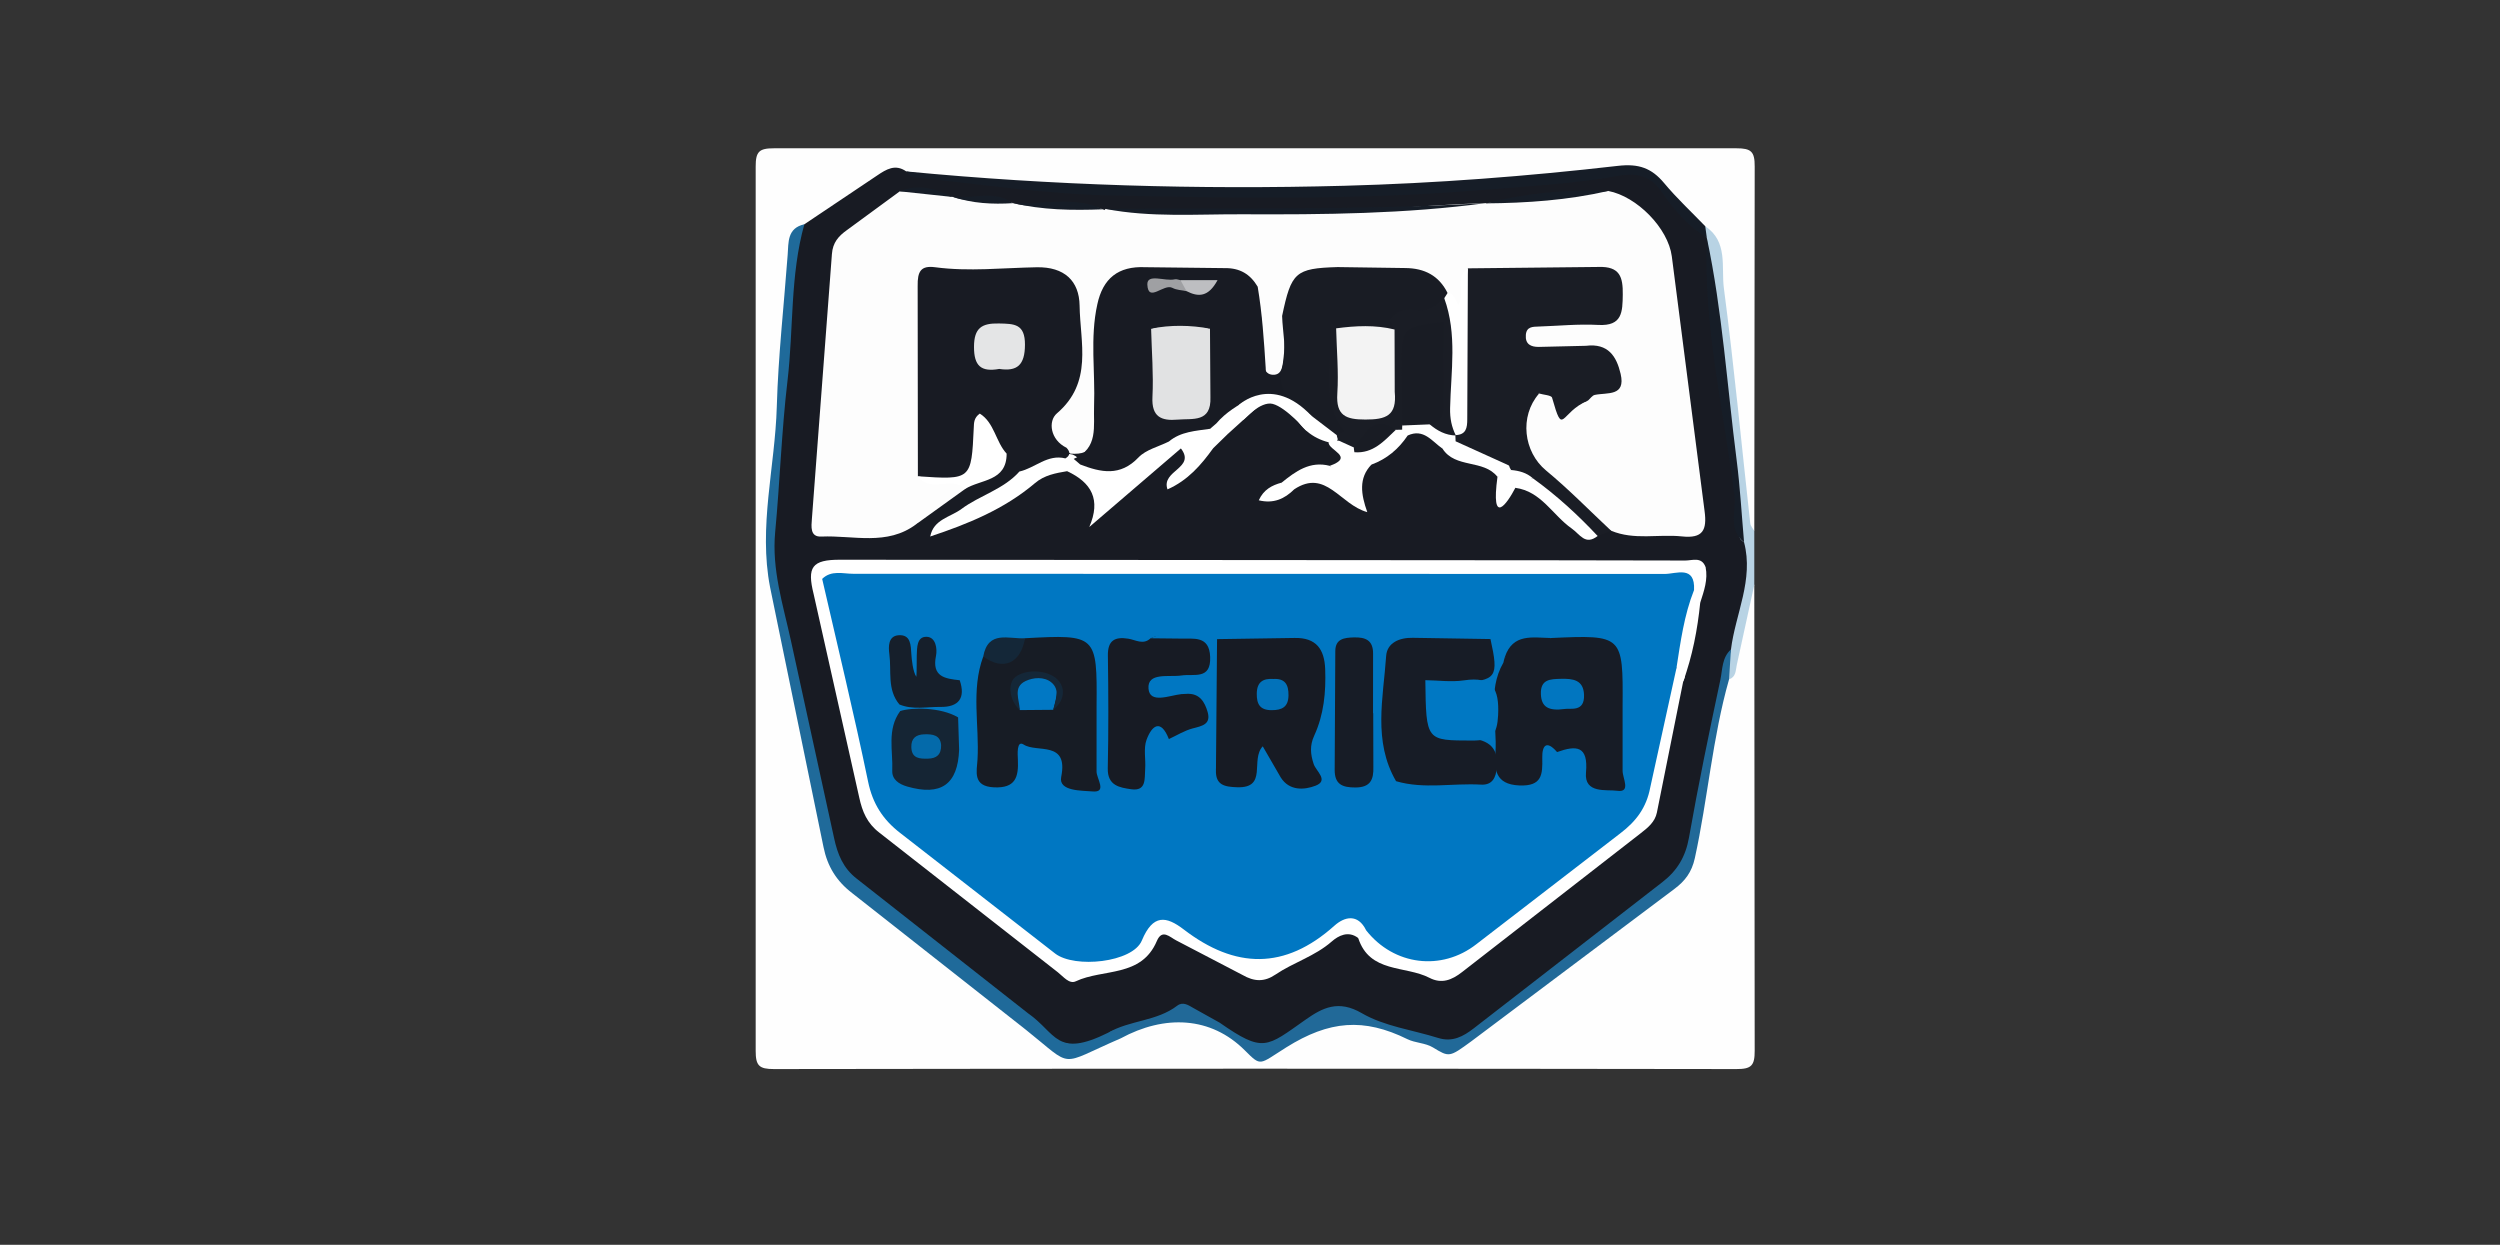 <svg xmlns="http://www.w3.org/2000/svg" viewBox="0 0 241 120" xmlns:v="https://vecta.io/nano"><rect x="0" y="0" width="241" height="120" fill="#333333" stroke="none"/><path d="M169.114 56.373l.038 44.921c.006 1.44-.326 1.767-1.766 1.764-30.924-.048-61.849-.048-92.773 0-1.44.002-1.768-.325-1.765-1.764l0-85.235c-.003-1.44.325-1.767 1.765-1.764l92.773 0c1.44-.002 1.775.324 1.767 1.764l-.038 35.13c-1.772-.399-1.236-1.876-1.357-2.999l-2.815-23.299c-.135-.961-.213-1.919-1.142-2.506-.963-.798-2.047-1.572-2.633-2.632-1.554-2.813-3.908-3.297-6.802-2.886-15.899 2.257-31.904 1.689-47.885 1.71-6.126.008-12.206-.793-18.3-1.238-1.453-.45-2.758-.225-4.023.686-2.157 1.551-4.455 2.897-6.593 4.481-.736.59-.982 1.39-.998 2.29-.11 6.216-1.06 12.379-1.179 18.592-.039 2.019-.507 3.972-.636 5.985-.549 8.582 2.45 16.585 3.842 24.846.095.564.332 1.123.349 1.685.196 6.278 3.737 10.303 8.725 13.572 4.002 2.622 7.669 5.744 11.266 8.893 2.793 2.445 5.509 3.258 8.766 1.179.915-.281 1.878-.487 2.716-.929 2.384-1.259 4.694-1.023 6.806.431 3.263 2.245 6.305 2.21 9.433-.258 1.64-1.294 3.537-1.146 5.483-.531 9.752 3.079 6.498 3.231 14.589-2.57 4.67-3.349 9.137-6.98 13.855-10.263 1.7-1.183 2.181-2.848 2.503-4.64.812-4.519 1.378-9.081 2.408-13.562.173-.751.299-1.503.702-2.175.863-2.121 1.015-4.408 1.563-6.601.209-.837-.068-2.022 1.357-2.078z" fill="#fefefe"/><path d="M164.382 21.807c2.225 1.482 1.535 3.946 1.799 5.962.988 7.542 1.705 15.119 2.543 22.68.029.258.256.495.39.741v5.183l-1.686 7.719c-.117.555-.068 1.16-.747 1.399-.719-.823-.609-1.818-.589-2.796.342-3.535 2.096-6.902 1.26-10.58-.629-9.395-2.213-18.683-3.11-28.045-.065-.308-.119-.619-.175-.93-.051-.48.002-.938.315-1.334z" fill="#b8d3e4"/><path d="M168.129 52.281c.945 3.609-.833 6.885-1.264 10.326-1.422 5.994-2.477 12.06-3.517 18.128-.377 2.203-1.395 3.846-3.226 5.167-5.888 4.249-11.621 8.706-17.32 13.203-1.735 1.369-3.431 1.905-5.543 1.061-.695-.278-1.511-.393-2.169-.703-3.982-1.876-7.752-2.243-11.415.813-1.178.982-2.668.832-4.054.022-.822-.48-1.79-.751-2.549-1.308-1.993-1.463-3.962-1.546-6.119-.369-1.339.73-2.93.837-4.323 1.483-2.549 1.167-4.672.646-6.878-1.126-5.739-4.611-11.469-9.241-17.407-13.599-2.37-1.739-2.514-4.427-3.036-6.886l-4.338-19.829c-1.32-5.287-.258-10.465.035-15.668.342-6.096.955-12.181 1.322-18.28.072-1.204.285-2.267 1.212-3.096l7.01-4.699c.882-.595 1.752-1.145 2.814-.395 6.28 1.097 12.633 1.617 18.981 1.779 9.207.235 18.43.281 27.634-.009 7.543-.238 15.079-.975 22.578-1.897 1.55-.19 2.705.092 3.477 1.32 1.242 1.978 3.121 3.373 4.503 5.21l.008.035c.62 9.603 2.584 19.06 3.13 28.671.02.349.234.48.454.645z" fill="#181b23"/><path d="M77.54 21.62c-1.382 4.93-1.03 10.051-1.623 15.07-.573 4.844-.73 9.735-1.189 14.594-.343 3.631.76 7.011 1.514 10.46l4.168 19.067c.332 1.538.868 2.88 2.183 3.897l16.487 12.956c2.774 1.924 2.717 4.394 7.768 1.879.619-.289 1.205-.51 1.177.56-6.119 2.638-4.407 2.925-9.13-.833L82.178 86.119c-1.547-1.181-2.414-2.596-2.795-4.476L74.237 56.617c-1.136-5.828.481-11.611.646-17.424.139-4.877.686-9.742 1.047-14.613.091-1.233-.055-2.585 1.609-2.96z" fill="#1f6a9a"/><path d="M108.024 100.103c-.266-.451-.711-.528-1.177-.56 2.075-1.203 4.663-1.085 6.629-2.589.552-.423 1.072-.068 1.581.228l2.51 1.399c4.241 2.948 4.499 2.38 8.295-.289 1.629-1.145 3.159-1.938 5.417-.621 2.176 1.269 4.889 1.61 7.358 2.387 1.365.43 2.417-.136 3.44-.931l18.172-14.088c1.435-1.107 2.244-2.456 2.569-4.297.897-5.089 1.947-10.152 3.024-15.206.211-.992.142-2.142 1.021-2.927l-.183 2.882c-1.604 5.645-2.047 11.514-3.297 17.231-.297 1.36-.948 2.208-1.973 2.973l-19.581 14.69c-2.117 1.546-2.117 1.546-3.693.588-.733-.446-1.696-.42-2.461-.797-4.214-2.074-7.535-1.8-11.669.785-2.644 1.653-2.39 1.909-4.001.298-3.281-3.28-7.727-3.467-11.982-1.155z" fill="#216998"/><g fill="#161d27"><path d="M164.537 22.93c-1.718-1.098-3.068-2.555-4.207-4.235-1.043-1.538-2.188-2.119-4.331-1.739-4.488.797-9.082 1.024-13.64 1.397-11.669.955-23.369.725-35.048.5-6.458-.124-12.899-1.129-19.344-1.767-.217-.022-.403-.367-.602-.561 14.049 1.35 28.126 1.762 42.234 1.383 8.826-.237 17.619-.915 26.38-1.921 1.991-.229 3.234.211 4.444 1.663 1.223 1.467 2.633 2.778 3.961 4.157l.154 1.122z"/><path d="M168.129 52.281c-1.563-1.228-.748-3.047-.931-4.522-1.026-8.247-3.029-16.399-2.653-24.794 1.496 7.055 1.95 14.25 2.866 21.382.338 2.632.484 5.289.718 7.934z"/></g><path d="M88.335 50.524c-2.821 2.137-6.083 1.062-9.164 1.201-1.101.05-.96-.973-.903-1.729l1.929-25.511c.079-1.104.636-1.726 1.45-2.307l5.091-3.732c1.746-.112 3.452.146 5.143.548l-.038-.018c1.874.752 3.937-.282 5.797.609l-.047-.025c2.867.802 5.874-.375 8.727.617l.142.078.114-.115c5.453.557 10.923.067 16.381.253 6.793.232 13.539-.611 20.313-.82l-.057.031c3.919-.591 7.893-.643 11.816-1.196 2.755.515 5.782 3.586 6.133 6.309l3.155 24.524c.257 1.882-.17 2.682-2.175 2.47-2.269-.239-4.609.383-6.827-.548-3.219-1.516-5.496-4.259-8.214-6.419-1.308-1.039-.741-4.975.572-6.831.235-.149.494-.255.762-.326.375-.043.854-.098 1.072.181 1.25 1.597 2.454 1.211 3.679-.004.78-.585 2.258-.676 1.801-2.168-.418-1.363-1.64-1.461-2.842-1.386-1.147.071-2.295.286-3.431-.068-.835-.26-1.723-.509-1.8-1.585-.079-1.098.759-1.447 1.597-1.741 1.38-.485 2.818-.519 4.261-.578 1.184-.049 2.734.285 2.756-1.636.019-1.723-1.285-1.945-2.608-1.95-3.533-.013-7.061.247-10.585.255-.404.268-.639.624-.714 1.115-.389 2.542-1.38 2.143-2.617.527-1.166-1.49-2.737-1.975-4.566-1.93-1.529.037-3.06-.002-4.591.006-4.109.022-4.421.25-5.716 4.134-.444 1.19-.225 2.447-.391 3.661-.097.71-.081 1.752-1.042 1.708-.925-.043-.901-1.08-.989-1.806-.181-1.501.127-3.039-.296-4.522-.155-.543-.357-1.081-.741-1.519-.831-1.217-2.034-1.641-3.451-1.65-2-.013-4.003.068-5.999-.026-2.538-.119-4.217.877-4.911 3.375-.755 3.555-.172 7.15-.362 10.718-.096 1.805-.521 3.216-2.756 3.031-2.263-1.336-2.835-2.541-1.479-4.556 1.753-2.605 1.657-5.457 1.631-8.283-.028-2.978-1.345-4.112-4.268-4.213-2.583-.089-5.161.271-7.746.129-1.491-.082-2.068.729-2.052 2.107.061 5.351-.233 10.705.179 16.04.729 1.656 2.97.274 3.735 1.847-.757 2.364-2.812 3.035-4.856 3.721z" fill="#fdfdfd"/><g fill="#fff"><path d="M130.93 90.425c-.96-.738-1.915-.221-2.553.339-1.621 1.419-3.685 2.011-5.42 3.184-1.078.729-2.044.693-3.189.034l-6.377-3.325c-.604-.304-1.358-1.154-1.871.057-1.498 3.537-5.188 2.647-7.817 3.885-.628.296-1.198-.456-1.72-.866L84.765 80.265c-1.182-.908-1.638-2.031-1.931-3.37l-4.402-19.64c-.639-2.571-.187-3.309 2.573-3.297l69.359.055 12.087.022c.678.007 1.584-.407 1.967.632-1.311 1.148-2.914.774-4.409.776l-75.63.03c-1.222.001-2.502-.296-3.631.42-.653.921-.233 1.875-.008 2.77 1.332 5.29 2.39 10.64 3.517 15.974.506 2.395 1.775 4.178 3.674 5.619 4.422 3.354 8.741 6.84 13.104 10.268 2.913 2.289 6.119 2.165 8.58-.718 1.517-1.777 3.001-2.014 4.71-.829 4.68 3.246 9.18 3.62 13.847-.113 1.249-.999 3.109-1.543 3.738 1.027-.176.455-.425.776-.98.535z"/><path d="M130.93 90.425l.766-.741c1.889.616 3.551 1.762 5.511 2.246 1.42.351 2.596.183 3.752-.721l14.94-11.59c1.278-.968 2.028-2.218 2.415-3.769l1.77-8.114c.302-1.253.304-2.718 1.723-3.439.797.26.733.796.453 1.402l-2.536 12.633c-.184.905-.86 1.451-1.552 1.987l-17.218 13.381c-1.008.793-1.993 1.165-3.149.566-2.332-1.206-5.776-.434-6.874-3.842zM79.257 55.807c-.4-.393-.595-.877.101-1.034.733-.165 1.52-.111 2.284-.111l82.777.004c.247 1.206-.159 2.314-.516 3.429-.896.111-1.118-.688-1.587-1.157-1.434-1.122-3.129-.779-4.725-.78l-74.043-.013c-1.44 0-2.881.044-4.29-.339zm34.581-12.578l-8.832 7.576c1.146-2.644.219-4.285-2.133-5.382.198-.636.675-.923 1.293-1.033 2.008.387 3.857.196 5.573-1.116.873-.668 1.933-1.165 3.119-1.171.589.148 1.228.255.98 1.127z"/><path d="M104.137 44.777l-1.264.644c-1.104.188-2.19.378-3.096 1.148-2.956 2.513-6.473 3.944-10.102 5.148-.896-1.6.725-1.928 1.44-2.443 2.199-1.585 4.657-2.78 6.952-4.232 1.405-.719 2.771-1.577 4.464-1.341.29.016.576.057.861.118.428.179.731.457.746.958z"/></g><path d="M143.269 19.575c-7.808 1.05-15.667 1.118-23.521 1.082-4.39-.02-8.807.325-13.171-.515 12.231-.141 24.469.155 36.692-.567z" fill="#161d27"/><path d="M132.205 44.788c-1.255 1.303-1.008 2.874-.398 4.582-2.643-.727-3.989-4.224-7.045-2.2-.724.387-1.233.368-1.212-.644 1.353-1.095 2.733-2.114 4.642-1.619 1.687 1.094 1.166-1.612 2.36-1.373.723.191 1.688.067 1.654 1.253z" fill="#fff"/><path d="M148.365 37.941c-1.917 2.195-1.495 5.623.674 7.414 2.195 1.812 4.192 3.864 6.275 5.811l-1.302.504c-2.714-1.052-4.247-3.625-6.613-5.126-.76-.356-1.677-.459-2.119-1.326-.039-.31-.007-.61.085-.907.589-1.551.326-3.203.586-4.788.219-1.333.669-2.493 2.415-1.582z" fill="#1a1d25"/><path d="M98.27 45.457c-1.53 1.724-3.81 2.288-5.591 3.611-1.068.794-2.693.993-3.004 2.65-.817.017-.741-.967-1.34-1.194l4.702-3.385c1.136-1.449 3.005-2.056 4.093-3.562 1.147.163 1.167 1.008 1.14 1.88z" fill="#181b23"/><path d="M147.755 46.096c2.281 1.639 4.341 3.525 6.257 5.574-1.197.937-1.691-.156-2.509-.729-1.827-1.279-2.924-3.579-5.422-3.914.039-1.242 1.105-.639 1.674-.931zm-33.917-2.868c-.227-.498-.656-.644-1.158-.666.544-2.015 2.085-1.751 3.585-1.573.488.272.747.729.274 1.113-1.08.876.243.761.406 1.114-1.159 1.613-2.434 3.09-4.399 3.961-.644-1.835 2.771-2.038 1.292-3.949zm49.468 13.653l.596 1.214c-.261 2.597-.752 5.144-1.643 7.605-.085-.492-.136-1.001-.655-1.269-.664-2.793-.535-5.409 1.701-7.549zM145.468 44.873c.04.159.108.304.204.437-.256.585-.755.684-1.317.656-1.352-1.715-4.066-.778-5.302-2.72-.206-.867.412-.998 1.017-1.144 2.075.383 3.919 1.221 5.397 2.771z" fill="#fff"/><path d="M155.028 18.41c-3.889.893-7.84 1.163-11.816 1.196 3.879-.991 7.819-1.374 11.816-1.196z" fill="#161d27"/><g fill="#fff"><path d="M132.205 44.788l-1.75-.902.119-.363 3.874-2.378c.256-.076.516-.087.779-.047.39.172.686.395.472.887-.872 1.298-2.011 2.265-3.494 2.803zm-7.582-5.007l.585-.626c1.903-.004 2.818 1.357 3.748 2.704.056.277.022.542-.113.793-.258.144-.512.139-.764-.015-1.599-.411-2.726-1.393-3.455-2.855zm-4.036-1.402l.743.766-2.965 2.687c-.546-.326-1.222-.529-1.263-1.335.853-1.213 1.679-2.471 3.485-2.118z"/><path d="M117.25 40.822c.668.009 1.148.227 1.114 1.01l-1.42 1.385c-.7-.226-1.386 1.237-1.87.297-.71-1.38 1.14-1.364 1.582-2.179-.052-.46.109-.674.594-.513zm18.448 1.163l-.528-.564c-.262-.228-.285-.477-.07-.749.765-.565 1.618-.523 2.489-.363.792.211 1.497.619 2.212 1.005.226.138.425.31.597.512.119.253.093.492-.079.715-.514.069-1.063.076-1.266.704-1.013-.7-1.81-1.975-3.355-1.261z"/></g><path d="M106.32 20.178c-2.931.111-5.852.08-8.727-.617 2.907.235 5.9-.748 8.727.617z" fill="#161d27"/><path d="M144.356 45.966l1.316-.656c.768.067 1.489.258 2.083.786l-1.674.931c-.818 1.566-2.379 3.777-1.725-1.06zm-16.278-3.33l.973-.164c.594-.326 1.046-.071 1.459.352.148.247.175.504.061.772-.019.104-.058.2-.115.289-.706.448-.682 2.514-2.264 1.022 2.465-.882-.187-1.509-.113-2.271zm-4.528 3.89c.194.61.739.559 1.212.644-.931.929-1.999 1.405-3.416 1.06.463-1.029 1.267-1.452 2.204-1.704z" fill="#fff"/><g fill="#161d27"><path d="M97.64 19.586c-1.967.124-3.91.024-5.796-.61 1.929.228 3.982-.714 5.796.61z"/><path d="M91.882 18.994l-5.143-.548c1.817-.776 3.493-.24 5.143.548z"/></g><g fill="#181b23"><path d="M98.27 45.457l-1.23-1.724c-1.328.174-1.299-1.478-2.313-1.745-1.025 4.857-1.269 5.01-6.243 3.926l-.022-18.343c-.021-1.393.29-1.995 1.687-1.809 3.266.435 6.534.058 9.798.002 2.651-.046 4.092 1.305 4.126 3.703.05 3.56 1.307 7.395-2.191 10.384-.863.737-.653 2.544.925 3.311.367.382.398.732-.102 1.028-1.724-.437-2.932.931-4.435 1.266z"/><path d="M117.25 40.822l-.594.513c-1.387.209-2.823.261-3.976 1.228-.992.498-2.212.779-2.932 1.536-1.766 1.857-3.625 1.442-5.611.679l-.631-.538c2.416-1.028 1.888-3.149 1.962-5.101.125-3.268-.406-6.558.315-9.805.536-2.49 2.008-3.696 4.624-3.576l7.649.089c1.47-.025 2.468.583 3.185 1.792.435 2.592.607 5.201.772 7.825.095 1.511-.508 2.162-1.426 2.916-1.226.659-2.419 1.362-3.336 2.443z"/></g><path d="M140.32 42.542l-.023-.598c.566-2.541.268-5.118.288-7.678.022-2.837.532-5.608.92-8.398l12.596-.134c2.057-.068 2.357.97 2.334 2.657-.023 1.68-.037 3.062-2.364 2.933-1.902-.105-3.82.091-5.731.154-.578.019-1.186.002-1.249.807-.071.907.491 1.164 1.254 1.157l4.541-.107c2.146-.268 2.949 1.023 3.341 2.698.518 2.211-1.287 1.783-2.49 2.037-.243.051-.432.351-.647.536-1.304.458-2.725 1.658-3.515-.712-.119-.356-.807-.33-1.212.035l.002.009c-2.039-.22-1.548 1.287-1.805 2.449-.331 1.498 1.158 3.466-1.092 4.484l-5.148-2.331z" fill="#1a1d25"/><path d="M128.865 41.948l-3.658-2.793c-1.269-.98-2.125-1.922-1.565-3.861.428-1.483 0-3.214-.047-4.834.888-4.216 1.26-4.591 5.357-4.714l6.559.094c1.817.023 3.209.734 4.034 2.407.361.427.062.764-.149 1.116-1.343 1.797-3.755.787-5.311 2.027-1.582.98-3.541-.544-5.069.777.228 2.957-.748 6.009 1.022 8.831.429.684-.051 1.509-1.173.951z" fill="#191c24"/><path d="M139.225 28.748l.319-.501c.662.013.729.737 1.046 1.177.692-1.24-.407-2.674.915-3.554l-.061 14.527c0 .854-.106 1.517-1.147 1.548 0.0 0.0.046.036.046.036-.798-.448-1.323-1.13-1.319-2.037.015-3.733-.501-7.476.201-11.196zM88.484 45.914c5.155.349 5.156.349 5.387-4.677.022-.479.007-.959.581-1.367 1.416.882 1.525 2.715 2.588 3.862.005 2.708-2.509 2.458-4.003 3.406-1.277-1.303-3.377.452-4.553-1.225z" fill="#fff"/><path d="M148.363 37.932c.294-.701 1.075-.799 1.33-.374.868 1.444 2.104 1.238 3.397 1.051-2.748 1.147-2.364 3.626-3.471-.272-.068-.239-.822-.275-1.256-.405z" fill="#1a1d25"/><path d="M163.306 56.881c-.962 2.428-1.301 4.995-1.701 7.549l-2.523 11.489c-.367 1.944-1.37 3.264-2.881 4.411l-13.884 10.695c-3.35 2.612-7.939 2.058-10.62-1.34-.8-1.639-2.091-1.316-3.06-.448-4.777 4.28-9.558 4.172-14.523.365-1.696-1.3-2.973-1.501-4.044 1.071-.881 2.117-6.481 2.703-8.359 1.245L86.774 80.295c-1.655-1.279-2.648-2.809-3.089-4.941-1.355-6.541-2.936-13.035-4.428-19.547.884-.87 2-.493 3.009-.494l78.215.015c1.093.002 2.952-.875 2.825 1.554z" fill="#0077c2"/><path d="M139.225 28.748c1.267 3.47.642 7.061.565 10.597-.022 1.004.143 1.804.554 2.636-.984-.017-1.789-.456-2.518-1.072.767-2.43.489-4.938.534-7.42.011-.604.274-1.488-.814-1.477-.875.009-1.423.498-1.543 1.395-.166 1.24-.063 2.488-.095 3.732-.034 1.331.135 2.701-.725 3.879-.016.134-.02.268-.012.403l-.613.014c-1.664-.181-2.635 1.29-4.053 1.697l-1.455-.66c-.098-.162-.16-.336-.185-.524l.736-.347c-2.54-3.269-.986-7.068-1.376-10.616.571-.075.822.308 1.048.725.539 1.77.222 3.598.327 5.399.087 1.491.743 2.29 2.302 2.286 1.618-.004 1.812-1.07 1.829-2.313l.023-4.865c.03-.447.159-.877.209-1.321.575-.973 1.514-1.144 2.496-.998 1.191.177 1.983-.436 2.766-1.151z" fill="#1a1d25"/><path d="M130.505 43.132c1.089-1.19 1.796-3.292 4.053-1.697-1.134 1.08-2.191 2.302-3.987 2.161-.037-.153-.059-.307-.065-.464zm4.677-2.114l-.061-5.455c-.009-4.021-.003-4.021 4.027-4.536l.005 7.749c.006 1.008-.017 1.96-1.327 2.133l-2.644.11z" fill="#191c24"/><path d="M96.327 35.565c-1.775.32-2.437-.311-2.433-2.126.003-1.824.744-2.291 2.401-2.256 1.475.032 2.523.022 2.512 2.059-.011 1.964-.757 2.583-2.48 2.323z" fill="#e4e5e6"/><path d="M116.642 31.679l.043 6.604c.094 2.483-1.712 2.041-3.167 2.169-1.581.139-2.518-.274-2.422-2.184.11-2.188-.073-4.392-.129-6.588 1.892-.58 3.784-.566 5.676-.001z" fill="#e1e2e3"/><path d="M116.642 31.679c-1.892-.343-3.784-.374-5.676.001-.136-.442-.514-1.013-.361-1.3.359-.673.703-.04 1.04.211 1.499 1.113 3.613-.576 4.996 1.089z" fill="#181b23"/><path d="M113.799 27.008h3.572c-.881 1.638-1.847 1.645-2.991 1.058-.396-.242-.93-.407-.582-1.058z" fill="#bdbec1"/><path d="M113.799 27.008l.582 1.058c-.455-.098-.962-.101-1.356-.313-.836-.45-2.334 1.466-2.421-.31-.055-1.128 1.721-.292 2.643-.517.167-.041.367.052.552.082z" fill="#9fa0a3"/><path d="M133.964 30.897l.471.867c-1.898 1.005-3.776 1.005-5.632-.11l-.578-.667c.1-.408.18-1.22.707-.788 1.587 1.3 3.348.571 5.032.699z" fill="#191c24"/><path d="M117.325 61.612l7.459-.113c2.086-.048 2.896 1.069 2.965 3.018.079 2.212-.128 4.378-1.057 6.396-.445.965-.367 1.795-.05 2.75.223.671 1.489 1.578.172 2.081-1.071.409-2.517.528-3.354-.804l-1.731-2.996c-1.221 1.307.502 4.044-2.467 3.947-1.214-.04-2.099-.201-2.045-1.665-.369-3.241-1.077-6.453-.774-9.75.094-1.026 0-2.089.881-2.864z" fill="#171b24"/><path d="M149.527 61.504c6.905-.311 6.939-.273 6.892 6.505l-0 6.286c-.015.71.852 2.137-.532 1.935-.977-.143-3.187.313-2.998-1.754.237-2.597-.92-2.643-2.787-1.977-1.019-1.177-1.452-.648-1.427.567.033 1.582-.003 2.745-2.216 2.651-2.349-.099-2.408-1.604-2.3-3.136.204-2.905-.832-5.928.768-8.707.036-.176.082-.349.137-.52 1.859.276 3.104-.926 4.465-1.85z" fill="#171c26"/><path d="M98.815 61.525c6.89-.373 6.952-.307 6.895 6.514l-.002 6.316c-.018.694 1.072 2.081-.409 1.938-.945-.091-3.286.012-3-1.397.719-3.545-2.355-2.297-3.614-3.119-.69-.451-.586.928-.561 1.456.077 1.679-.224 2.766-2.31 2.666-2.074-.099-1.649-1.54-1.583-2.668.194-3.315-.644-6.689.553-9.945 1.623.052 3.046-.353 4.031-1.761z" fill="#171c25"/><path d="M134.581 75.308c-2.244-3.862-1.232-8.011-.957-12.062.087-1.287 1.278-1.791 2.587-1.761l7.471.12c.815 3.698.596 4.009-2.947 4.188-.755.038-1.535-.086-2.227.334-.22.205-.425.422-.588.676-.574 3.786-.384 4.07 3.398 4.326 1.864.126 3.182.652 2.978 2.865-.089.964-.429 1.709-1.534 1.644-2.725-.16-5.482.46-8.18-.33z" fill="#171c26"/><path d="M112.679 71.246c-.774-1.981-1.638-1.321-2.15.063-.313.847-.063 1.89-.135 2.839-.068.896.143 2.155-1.355 1.934-1.082-.159-2.286-.33-2.25-2.006.078-3.626.064-7.255.011-10.882-.022-1.47.682-1.827 1.958-1.626.719.113 1.451.635 2.157-.038 1.096-.517 2.258-.16 3.386-.247 1.511-.118 2.592.204 2.685 2.092.092 1.867-.941 2.292-2.445 2.402-.569.041-1.15.039-1.769.272.728.344 1.463.02 2.149.227 1.291.39 1.84 1.355 1.937 2.567.101 1.258-.768 1.663-1.849 1.632-.891-.025-1.339 1.179-2.331.771z" fill="#171b24"/><path d="M132.379 68.754l.013 5.163c.038 1.251-.288 1.994-1.733 1.996-1.256.003-2.014-.295-1.996-1.733l.06-11.42c.01-1.193.867-1.287 1.794-1.314 1.116-.032 1.863.275 1.848 1.571l-.005 5.737h.019z" fill="#171c26"/><path d="M92.362 69.156l.097 3.112c-.121 3.359-1.754 4.492-5.004 3.554-.81-.234-1.476-.682-1.441-1.528.081-1.931-.531-3.973.764-5.746 1.074-.361 3.884-.4 5.584.608z" fill="#152534"/><path d="M86.704 67.911c-1.206-1.439-.749-3.221-.971-4.856-.099-.73-.109-1.745.886-1.818 1.194-.087 1.182.975 1.237 1.839.029.462.15 1.698.48 2.167.046-.427.024-1.628.04-2.057.029-.773.002-1.814.938-1.799.905.014 1.053 1.164.916 1.834-.416 2.033.88 2.201 2.286 2.354.59 1.727-.108 2.597-1.854 2.573-1.318-.018-2.668.299-3.958-.237z" fill="#161f2b"/><path d="M112.679 71.246c.764-.353 1.499-.818 2.3-1.028.899-.235 1.783-.387 1.434-1.589-.271-.932-.747-1.785-1.951-1.745l-.57.027c-1.163.126-3.059.962-3.177-.527-.127-1.602 1.98-1.09 3.171-1.267 1.227-.182 2.858.444 2.774-1.787-.079-2.091-1.599-1.73-2.889-1.77l-2.856-.03c2.149-.984 4.284-.826 6.409.081l-.107 12.614c-.166-.325-.479-.652-.475-.975.034-2.397-.71-3.319-2.958-1.686-.475.345-.866.233-1.106-.32z" fill="#0077c2"/><path d="M98.815 61.525c-.428 2.437-2.108 3.171-4.031 1.761.471-2.581 2.477-1.655 4.031-1.761z" fill="#142738"/><path d="M149.527 61.504c-1.053 1.667-1.839 3.979-4.465 1.85.773-2.343 2.712-1.873 4.465-1.85z" fill="#171c26"/><path d="M128.803 31.653c1.883-.252 3.763-.348 5.632.11l.017 6.012c.227 2.315-.855 2.67-2.831 2.669-1.875-.001-2.843-.365-2.703-2.508.136-2.083-.063-4.187-.115-6.282z" fill="#f3f3f3"/><path d="M122.765 65.453c1.129-.063 1.458.564 1.446 1.578-.014 1.12-.616 1.429-1.623 1.429-1.126-0-1.448-.577-1.436-1.597.014-1.124.608-1.482 1.613-1.41z" fill="#0272ba"/><path d="M150.829 68.346c-1.545.212-2.25-.181-2.288-1.451-.042-1.415.902-1.431 1.928-1.456 1.152-.028 2.18.088 2.232 1.543.061 1.704-1.31 1.26-1.872 1.364z" fill="#0176c0"/><path d="M101.53 68.425l-3.227.028c-.228-1.262-1.312-2.848 1.126-3.135 2.541-.299 2.893.234 2.102 3.107z" fill="#0178c4"/><path d="M101.53 68.425c.255-.914.691-1.939-.191-2.652-.687-.556-1.733-.472-2.473-.12-1.267.603-.575 1.816-.563 2.799-1.042-.974-1.177-2.611-.41-3.198.932-.713 2.768-.705 3.798.038 1.022.736 1.092 2.141-.161 3.133z" fill="#142738"/><path d="M90.724 71.82c.021.955-.467 1.293-1.252 1.313-.804.021-1.591.002-1.62-1.11-.021-.842.435-1.206 1.236-1.235.831-.03 1.557.077 1.635 1.032z" fill="#046aaa"/><path d="M137.402 65.569c1.243.017 2.511.198 3.724.017 2.76-.412 3.414.806 3.293 3.349-.088 1.858-.606 2.46-2.487 2.454-4.456-.015-4.456.078-4.53-5.819-0-0-.001 0-.001 0z" fill="#0078c3"/><path d="M119.405 39.053s3.192-3.013 7.007 1.023l-.462 1.464s-1.965-2.277-3.268-2.607c-1.175-.298-2.822 1.544-2.822 1.544l-.456-1.424z" fill="#fff"/></svg>